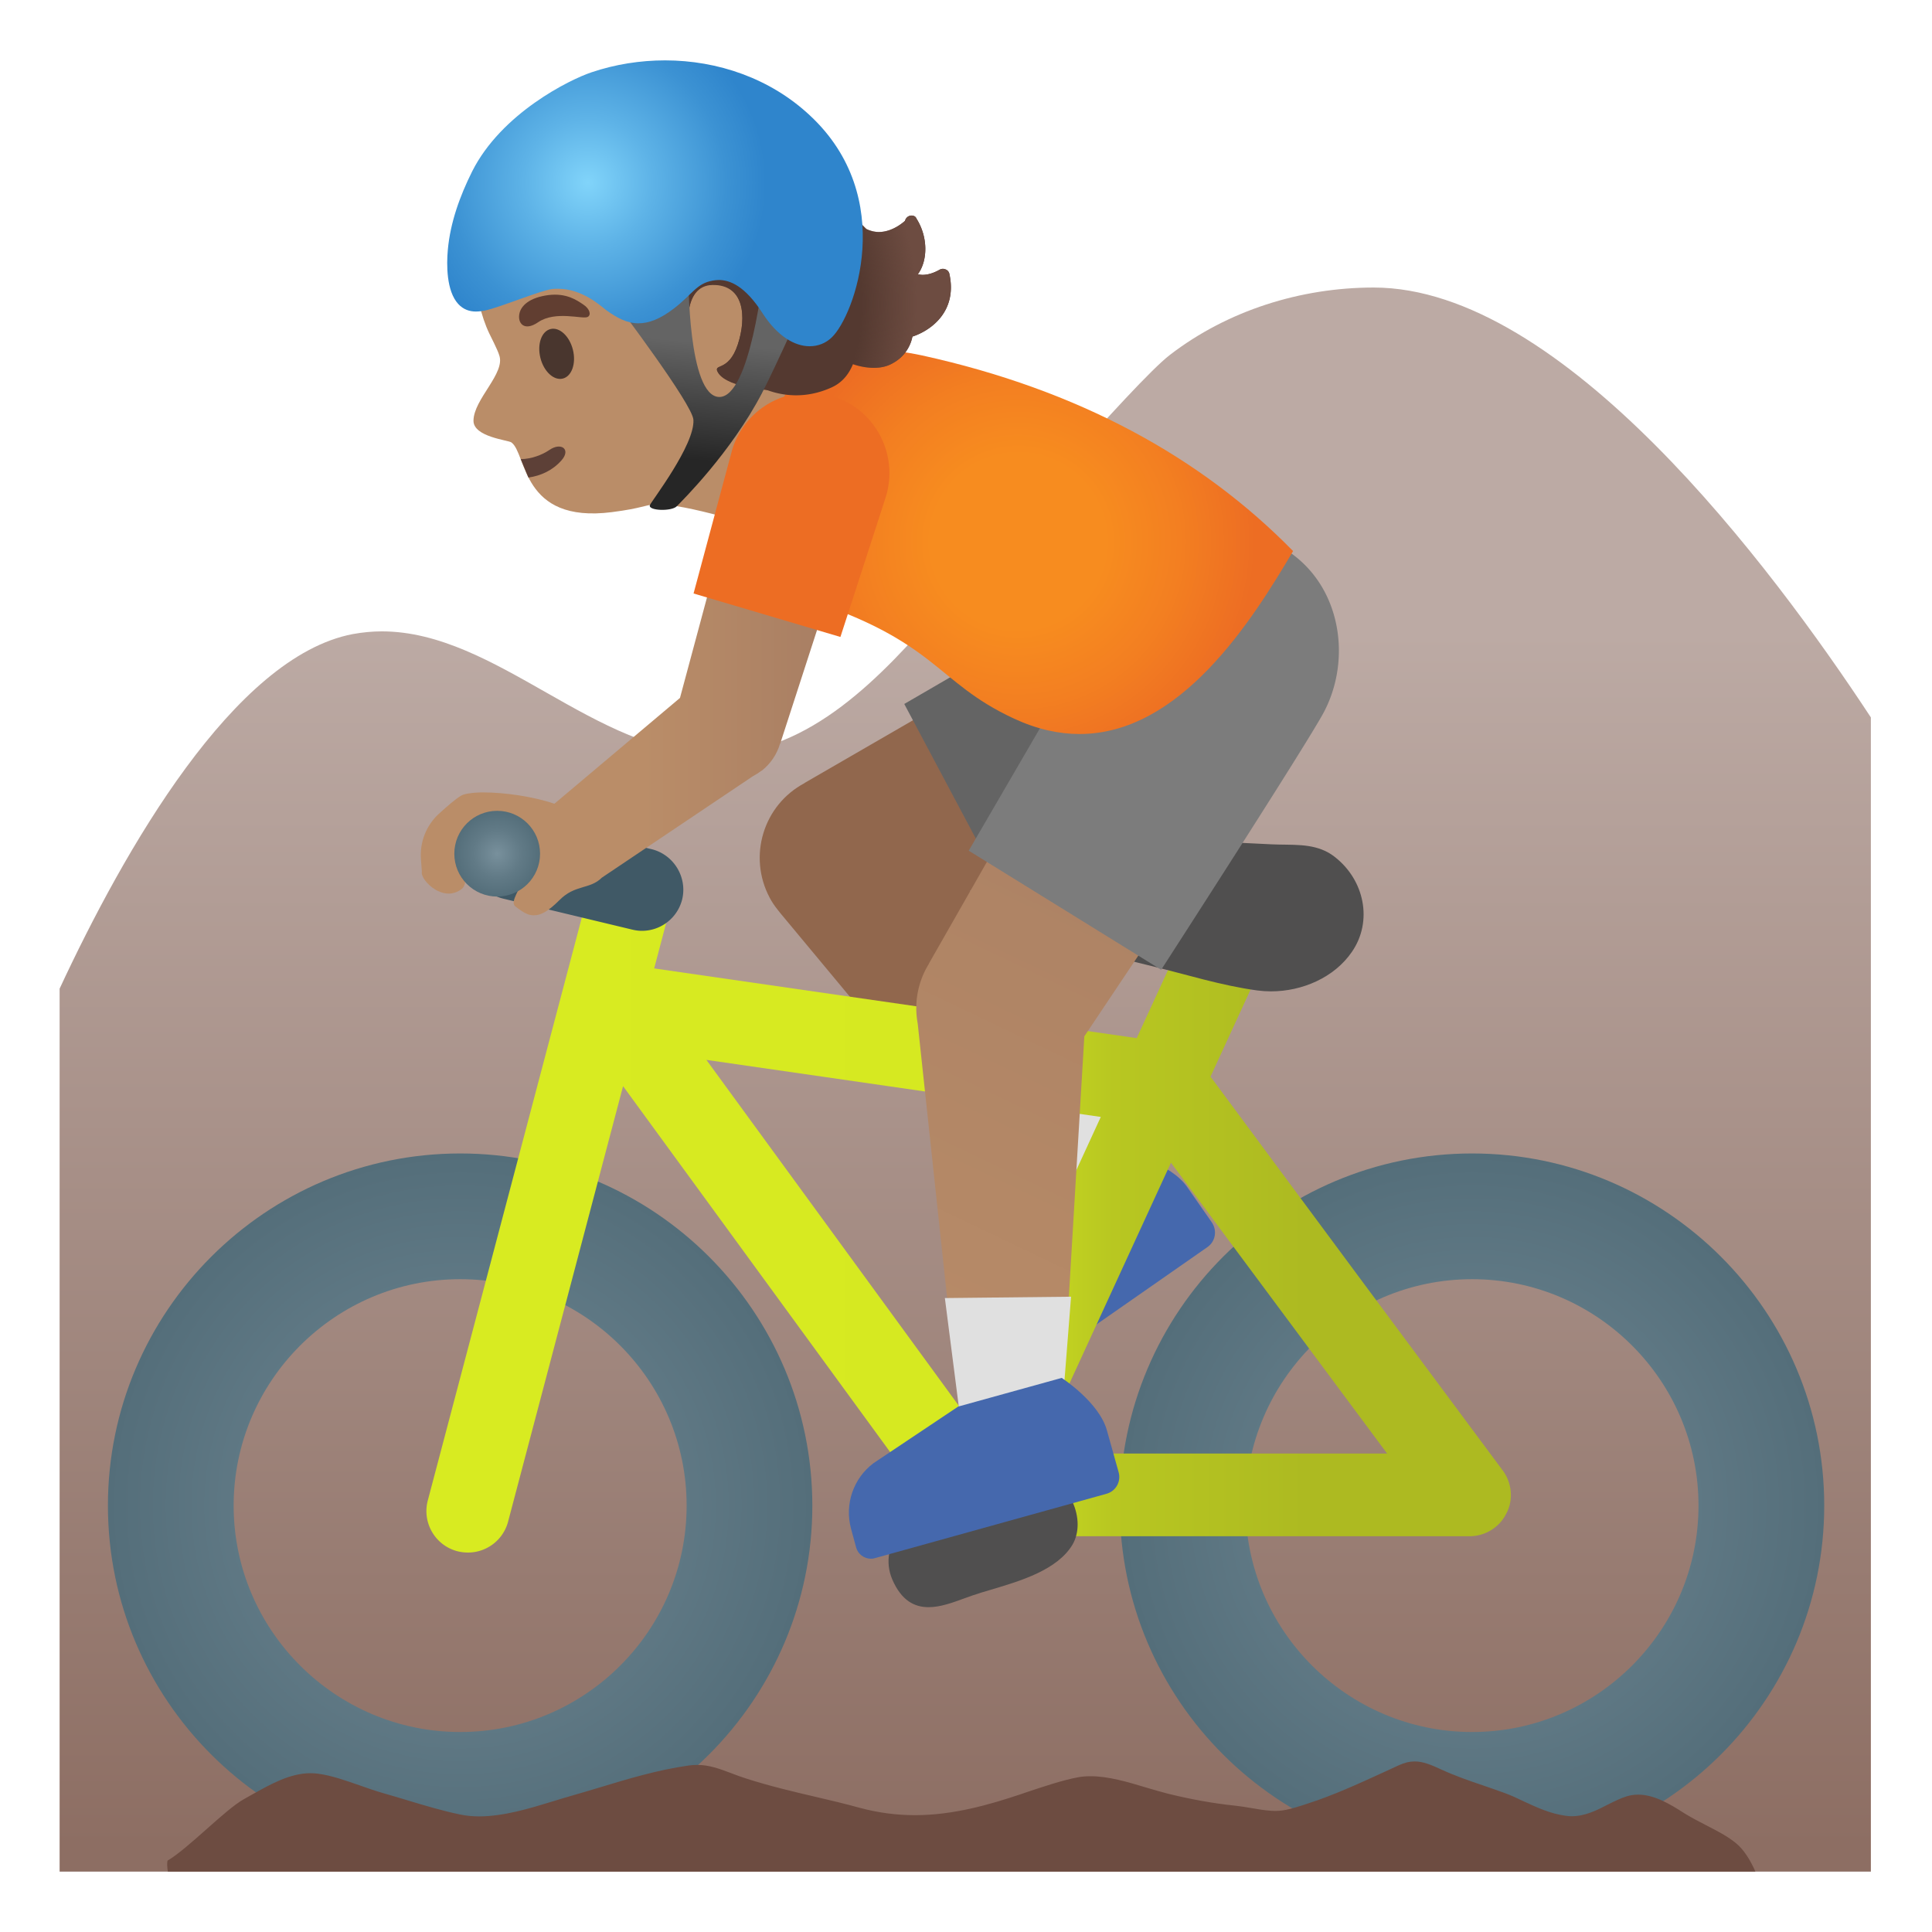 <?xml version="1.0" encoding="utf-8"?><!-- Скачано с сайта svg4.ru / Downloaded from svg4.ru -->
<svg width="800px" height="800px" viewBox="0 0 128 128" xmlns="http://www.w3.org/2000/svg" xmlns:xlink="http://www.w3.org/1999/xlink" aria-hidden="true" role="img" class="iconify iconify--noto" preserveAspectRatio="xMidYMid meet">
<linearGradient id="IconifyId17ecdb2904d178eab18219" gradientUnits="userSpaceOnUse" x1="63.954" y1="108.109" x2="63.954" y2="5.702" gradientTransform="matrix(1 0 0 -1 0 128)">
<stop offset=".215" stop-color="#bcaaa4">
</stop>
<stop offset="1" stop-color="#8d6e63">
</stop>
</linearGradient>
<path d="M91.01 19.05c-4.83 0-9.68 1.52-13.51 4.47c-2.35 1.81-12.14 13.22-15.1 16.68c-3.99 4.65-8.76 9.69-14.89 9.76h-.14c-7.92 0-14.46-8.12-22.06-8.13c-.64 0-1.28.06-1.94.18c-7.86 1.5-15.13 14.28-19.42 23.49V124h120V47.53c-6.64-10.1-20.44-28.48-32.94-28.48z" fill="url(#IconifyId17ecdb2904d178eab18219)">
</path>
<path d="M80.29 80.99l-1.63-2.34c-1.1-1.59-3.98-2.28-3.98-2.28l-5.85 4.06l-4.06 5.4c-.93 1.39-.92 3.2.03 4.57l.73 1.06c.2.29.52.44.84.44c.2 0 .4-.06.58-.18L80 82.62c.53-.37.65-1.1.29-1.63z" fill="#4568ad">
</path>
<path d="M51.69 10.36c-3.24-3.37-9.33-5.24-13.7-3.56c-4.89 1.88-6.85 6.07-6.6 10.81c.09 1.72.49 3.37 1.03 4.49c.06.13.56 1.1.65 1.42c.45 1.2-1.7 2.93-1.7 4.36c0 1.07 2.31 1.28 2.51 1.43c1.04.75.63 5.39 6.66 4.62c2.03-.26 2.13-.47 2.86-.51c1.9-.12 7.26 1.63 7.26 1.63l2.12-4.44s-1.74-.8-.04-6.17c1.3-4.12 1.02-11.92-1.05-14.08z" fill="#ba8d68">
</path>
<path d="M35.01 31.64c.83-.12 1.61-.48 2.19-1.14c.64-.72-.01-1.23-.8-.69c-.48.33-1.2.6-1.9.61l.51 1.22z" fill="#5d4037">
</path>
<ellipse transform="rotate(-13.952 36.884 23.442)" cx="36.88" cy="23.44" rx="1.11" ry="1.69" fill="#49362e">
</ellipse>
<path d="M35.65 21.35c-.93.64-1.39.05-1.23-.61c.12-.48.63-1.02 1.91-1.19c1.2-.15 1.89.34 2.32.63c.44.29.53.7.28.82c-.33.17-2.12-.44-3.28.35z" fill="#613e31">
</path>
<path d="M53.13 12.17c-.43-.58-.9-1.12-1.44-1.6c-.76-.68-1.64-1.21-2.56-1.64c-2.44-1.13-5.24-1.5-7.88-.96s-5.08 2.02-6.73 4.15c-1.27 1.65-2.05 3.91-1.25 5.83c.99-.29 1.72-1.15 2.8-1.37c1.4-.3 2.93-.32 4.12-1.11c.46-.3.85-.71 1.28-1.05c.11-.03.18-.04.18-.04c1.91.55.5 5.03 2.91 6.98c.48.39 1.04.71 1.04.71s-.41-3.16 1.61-3.19c2.1-.03 2.27 2.12 1.67 3.95c-.62 1.9-1.69 1.23-1.31 1.86c.62 1.03 3.81 1.33 4.81 1.12c1.34-.27 2.2-1.73 3-2.84c.93-1.28.85-2.8.71-4.38c-.16-1.74-.99-3.35-1.91-4.84c-.33-.55-.67-1.08-1.05-1.58z" fill="#543930">
</path>
<path d="M48.58 25.36l.76-.78c-.09-.03-.19-.05-.27-.08c.27-.3.54-.74.75-1.39c.26-.79.75-2.77-.25-4.15c-.36-.49-1.05-1.09-2.3-1.09h-.07c-.72.01-1.35.29-1.8.82c-.35.4-.55.9-.67 1.4c-.44-.63-.63-1.47-.76-2.34l-.92.42c.2 1.18.55 2.38 1.51 3.16c.48.39 1.04.71 1.04.71s-.41-3.16 1.61-3.19h.05c2.05 0 2.22 2.13 1.63 3.95c-.62 1.9-1.69 1.23-1.31 1.86c.16.3.54.52 1 .7z" fill="#543930">
</path>
<path d="M83.57 49.63l-6.21-11.67l-24.05 13.91v.01c-2.74 1.45-3.77 4.85-2.32 7.59c.15.29.33.55.53.8l.04.05c.05.06.1.12.15.19l16.86 20.27l7.08-5.21l-11.38-16.55l19.3-9.39z" fill="#91674d">
</path>
<path d="M87.51 40.03c-1.4-2.64-4.13-4.16-6.94-4.16c-1.25 0-2.51.3-3.69.92v-.01l-16.97 9.86l7.04 13.24l17.31-9.21c3.85-2.04 5.3-6.8 3.25-10.64z" fill="#646464">
</path>
<path fill="#e0e0e0" d="M71.31 69.27l-7.64 5.62l4.9 5.89l7.07-5.21z">
</path>
<radialGradient id="IconifyId17ecdb2904d178eab18220" cx="97.52" cy="28.25" r="23.332" gradientTransform="matrix(1 0 0 -1 0 128)" gradientUnits="userSpaceOnUse">
<stop offset="0" stop-color="#78909c">
</stop>
<stop offset=".562" stop-color="#617a86">
</stop>
<stop offset="1" stop-color="#546e7a">
</stop>
</radialGradient>
<path d="M97.53 76.42c-12.87 0-23.34 10.47-23.34 23.33c0 12.87 10.47 23.33 23.34 23.33c12.86 0 23.33-10.47 23.33-23.33c0-12.87-10.47-23.33-23.33-23.33zm0 38.33c-8.26 0-15.01-6.73-15.01-15s6.74-15 15.01-15s15 6.73 15 15s-6.74 15-15 15z" fill="url(#IconifyId17ecdb2904d178eab18220)">
</path>
<radialGradient id="IconifyId17ecdb2904d178eab18221" cx="30.48" cy="28.25" r="23.332" gradientTransform="matrix(1 0 0 -1 0 128)" gradientUnits="userSpaceOnUse">
<stop offset="0" stop-color="#78909c">
</stop>
<stop offset=".562" stop-color="#617a86">
</stop>
<stop offset="1" stop-color="#546e7a">
</stop>
</radialGradient>
<path d="M30.49 76.42c-12.87 0-23.34 10.47-23.34 23.33c0 12.87 10.47 23.33 23.34 23.33c12.86 0 23.33-10.47 23.33-23.33c-.01-12.87-10.47-23.33-23.33-23.33zm0 38.33c-8.26 0-15.01-6.73-15.01-15s6.74-15 15.01-15s15 6.73 15 15s-6.73 15-15 15z" fill="url(#IconifyId17ecdb2904d178eab18221)">
</path>
<linearGradient id="IconifyId17ecdb2904d178eab18222" gradientUnits="userSpaceOnUse" x1="34.686" y1="48.221" x2="99.096" y2="48.221" gradientTransform="matrix(1 0 0 -1 0 128)">
<stop offset="0" stop-color="#d8eb21">
</stop>
<stop offset=".441" stop-color="#d6e921">
</stop>
<stop offset=".606" stop-color="#b8c721">
</stop>
<stop offset=".804" stop-color="#adba21">
</stop>
</linearGradient>
<path d="M99.92 98.08a2.59 2.59 0 0 0-.37-.67l-9.17-12.34L80.2 71.33l3.74-8.13c.08-.17.14-.35.18-.53c.04-.18.07-.36.07-.54c.01-.18-.01-.36-.04-.53c-.06-.35-.18-.68-.37-.98a2.7 2.7 0 0 0-1.75-1.24l-.2-.03c-.12-.02-.24-.04-.36-.04h-.04c-.03 0-.06.01-.08.01c-.2.01-.4.03-.59.08c-.05.01-.1.02-.15.04c-.22.07-.43.16-.63.28c-.01.01-.03.02-.04.03c-.18.12-.34.26-.49.41c-.04.04-.08.09-.12.13c-.15.18-.29.38-.39.6l-.02.04l-3.61 7.85l-31.97-4.62l1.07-4.05c.39-1.46-.49-2.96-1.96-3.35c-.01 0-.03 0-.04-.01c-.22-.06-.44-.09-.66-.09c-1.21 0-2.32.81-2.65 2.04l-2.26 8.55l-8.5 32.17c-.38 1.46.49 2.96 1.95 3.35c.24.06.47.09.71.09h.01c1.21 0 2.32-.81 2.65-2.04l7.62-28.86l20.94 28.69c.05.07.12.13.18.19s.11.12.17.18c.06.06.12.11.19.16l.02.02c.01.01.03.02.04.03c.06.05.12.09.19.13c.03.02.05.04.08.05c.03.01.06.03.09.05c.01 0 .02.01.03.02l.06.03c.03.01.05.02.08.03c.03.01.07.03.1.04c.07.03.15.06.22.08c.05.02.1.04.16.05c.19.04.4.07.6.07h32.92c1.04 0 1.99-.58 2.45-1.51c.36-.67.39-1.48.12-2.19zM46.8 70.22l16.47 2.38l9.66 1.4l-9.03 19.65l-17.1-23.43zM68.72 96.3l8.86-19.27L91.9 96.3H68.72z" fill="url(#IconifyId17ecdb2904d178eab18222)">
</path>
<path d="M71.05 99.49c-.47-1.02-1.33-1.74-2.25-1.89c-1.18-.2-6.06 1.39-6.78 1.72c-1.75.78-3.88 3-2.91 5.31c.61 1.42 1.48 1.85 2.41 1.85c.78 0 1.59-.3 2.33-.57l.56-.2c.37-.13.8-.26 1.25-.39c1.96-.58 4.4-1.31 5.4-2.99c.45-.78.45-1.84-.01-2.84z" fill="#504f4f">
</path>
<path d="M43.17 56.26l-8.54-2.05a2.34 2.34 0 0 0-.64-.08c-1.24 0-2.37.84-2.67 2.1a2.74 2.74 0 0 0 2.03 3.31l8.54 2.05c.21.05.42.08.64.08c1.24 0 2.36-.84 2.67-2.1c.34-1.47-.57-2.95-2.03-3.31z" fill="#405966">
</path>
<path d="M88.44 56.78c-.13-.1-.27-.2-.41-.28c-1.15-.65-2.44-.5-3.76-.56c-1.6-.08-3.22-.15-4.82-.25c-.88-.06-1.76-.07-2.64-.07c-1.03 0-2.07.02-3.09.02c-.78 0-1.55-.01-2.32-.05c-.04-.01-.1-.01-.16-.01c-1.47 0-2.86 1.11-3.37 2.43c-.72 1.87.55 3.05 2.14 3.91c1.95 1.06 4.14 1.56 6.27 2.08c2.32.56 4.64 1.3 7.02 1.62c.3.04.6.06.91.06c2.06 0 4.19-.91 5.36-2.62c1.4-2.04.82-4.76-1.13-6.28z" fill="#504f4f">
</path>
<path d="M116.3 124H11.12c-.05-.34-.06-.59-.02-.73c.67-.39 1.6-1.21 2.58-2.08c.92-.82 1.88-1.66 2.46-1.98l.55-.31c1.25-.7 2.53-1.42 3.88-1.42c.16 0 .32.01.49.03c.91.12 1.86.46 2.78.78c.53.19 1.06.37 1.58.52c.52.15 1.04.3 1.56.46c1.15.35 2.33.7 3.52.95c.39.08.81.12 1.25.12c1.62 0 3.36-.53 4.89-1c.38-.12.75-.23 1.1-.33c.67-.19 1.33-.39 2-.59c1.91-.58 3.89-1.17 5.89-1.45c.19-.03.37-.04.55-.04c.8 0 1.48.25 2.27.55c.31.12.63.24.98.35c1.52.49 3.08.86 4.58 1.21c.98.23 1.97.46 2.94.73c1.23.33 2.43.49 3.68.49c2.52 0 4.95-.7 7-1.39l.41-.14c1.11-.37 2.36-.79 3.38-.98c.26-.05.54-.07.84-.07c1.18 0 2.45.38 3.68.75c.51.15 1.01.3 1.49.42c1.52.37 2.96.63 4.4.78c.34.04.68.09 1.02.15c.45.08.92.16 1.39.19c.08 0 .15.01.23.01c.67 0 1.26-.2 1.84-.38l.3-.1c1.72-.55 3.39-1.32 5.01-2.06l1.04-.48c.39-.18.73-.26 1.07-.26c.56 0 1.1.23 1.75.53c.91.42 1.86.75 2.78 1.06c.48.17.97.33 1.45.51c.41.15.82.34 1.23.54c.88.41 1.8.83 2.79.96c.13.02.26.03.39.03c.89 0 1.67-.39 2.42-.78c.44-.22.86-.43 1.27-.55c.24-.07.48-.1.73-.1c1.04 0 2.07.6 3.03 1.22c.48.3.99.56 1.47.81c.72.37 1.41.72 1.99 1.2c.5.41.94 1.11 1.27 1.87z" fill="#6d4c41">
</path>
<linearGradient id="IconifyId17ecdb2904d178eab18223" gradientUnits="userSpaceOnUse" x1="102.032" y1="1.23" x2="36.205" y2="138.884" gradientTransform="translate(0 2)">
<stop offset=".195" stop-color="#a47b62">
</stop>
<stop offset=".691" stop-color="#ba8d68">
</stop>
</linearGradient>
<path d="M86.54 46.68L75.3 39.72L61.53 63.86h.01a5.572 5.572 0 0 0-.74 3.95l2.77 25.84l6.79-.09l1.48-24.9l14.7-21.98z" fill="url(#IconifyId17ecdb2904d178eab18223)">
</path>
<path fill="#e0e0e0" d="M62.6 86l.98 7.64l6.78-.09l.6-7.64z">
</path>
<path d="M85.14 36.39a7.894 7.894 0 0 0-4.13-1.17c-2.63 0-5.21 1.32-6.7 3.73L64.18 56.36l12.75 7.89s9.56-14.8 10.76-17.03c1.92-3.6 1.14-8.54-2.55-10.83z" fill="#7c7c7c">
</path>
<path d="M74.11 97.53l-.77-2.75c-.51-1.88-3-3.49-3-3.49l-6.86 1.9l-5.61 3.75c-1.33 1-1.92 2.71-1.49 4.33l.34 1.25c.12.45.54.75.98.75c.09 0 .18-.01.27-.04l15.33-4.26c.63-.17.99-.82.81-1.44z" fill="#4568ad">
</path>
<radialGradient id="IconifyId17ecdb2904d178eab18224" cx="67.457" cy="92.11" r="15.72" gradientTransform="matrix(1 0 0 -1 0 128)" gradientUnits="userSpaceOnUse">
<stop offset=".367" stop-color="#f78c1f">
</stop>
<stop offset=".68" stop-color="#f37f21">
</stop>
<stop offset="1" stop-color="#ed6d23">
</stop>
</radialGradient>
<path d="M61.1 23.55c-1.18-.25-2.36-.4-3.47-.4c-2.52 0-4.63.78-5.53 2.82c-.73 1.62-1.49 3.27-2.28 4.92c-1.41 2.99-.26 7.58 3.24 8.68c9.09 2.89 8.84 5.59 14.12 8.04c1.53.71 2.98 1.02 4.34 1.02c6.66 0 11.37-7.4 14.15-12.12c-6.1-6.23-14.24-10.69-24.57-12.96z" fill="url(#IconifyId17ecdb2904d178eab18224)">
</path>
<linearGradient id="IconifyId17ecdb2904d178eab18225" gradientUnits="userSpaceOnUse" x1="27.896" y1="83.165" x2="57.488" y2="83.165" gradientTransform="matrix(1 0 0 -1 0 128)">
<stop offset=".5" stop-color="#ba8d68">
</stop>
<stop offset="1" stop-color="#a47b62">
</stop>
</linearGradient>
<path d="M57.46 31.32l-7.78-2.3l-4.63 17.22l-8.32 7.01c-1.44-.49-3.34-.75-4.69-.75h-.03c-.14 0-.27 0-.39.01c-.06 0-.11.01-.16.01c-.07.01-.14.01-.2.02c-.07.01-.15.02-.21.03c-.02 0-.04.01-.07.01c-.18.03-.34.08-.44.14c-.37.22-.94.72-1.48 1.21c-.83.77-1.26 1.88-1.17 3.01l.06.82c-.07.25.31.83.88 1.17c.03.02.07.04.1.06c.03.02.07.03.11.05c.44.21.97.26 1.49-.1c.68-.45-.05-1.7.27-2.23c.37-.63 1.01-1.27 1.01-1.27s1.98-.15 2.41.16c.78.64 1 1.2.57 2.4c-.31.86-1.02 1.75-.66 2.04c.13.11.26.2.38.28c.01.01.02.01.03.02c.09.06.18.12.27.16c.05.03.11.04.16.07c.04.02.08.03.13.04c.08.02.16.03.24.03h.04c.46.01.96-.28 1.69-1.01c1.03-1.04 2.01-.69 2.8-1.48l9.9-6.65l.12-.08c.19-.1.38-.22.55-.35l.04-.02c.57-.45.99-1.07 1.2-1.78h.01l5.82-17.95h-.05z" fill="url(#IconifyId17ecdb2904d178eab18225)">
</path>
<radialGradient id="IconifyId17ecdb2904d178eab18226" cx="32.945" cy="71.44" r="2.84" gradientTransform="matrix(1 0 0 -1 0 128)" gradientUnits="userSpaceOnUse">
<stop offset="0" stop-color="#78909c">
</stop>
<stop offset=".562" stop-color="#617a86">
</stop>
<stop offset="1" stop-color="#546e7a">
</stop>
</radialGradient>
<path d="M32.94 53.72c-1.57 0-2.84 1.27-2.84 2.84s1.27 2.84 2.84 2.84s2.84-1.27 2.84-2.84s-1.27-2.84-2.84-2.84z" fill="url(#IconifyId17ecdb2904d178eab18226)">
</path>
<path d="M55.12 26.24a5.318 5.318 0 0 0-6.62 3.59l-2.55 9.49l9.73 2.88l3.03-9.35c.82-2.82-.77-5.78-3.59-6.61z" fill="#ed6d23">
</path>
<g>
<path d="M62.9 18.15a.403.403 0 0 0-.25-.3c-.06-.02-.11-.04-.18-.04s-.15.02-.22.06c-.46.26-.84.34-1.12.34c-.12 0-.23-.02-.32-.04c.68-.93.67-2.5-.1-3.7c-.04-.12-.17-.19-.32-.19c-.03 0-.05 0-.08.01c-.17.03-.31.17-.35.34c0 0-.77.74-1.73.74c-.26 0-.54-.06-.83-.2c-1.51-1.45-5.34-6.49-6.82-6.54c-.66-.02.46 9.56.55 10.37c.19 1.8.1 3.95.21 5.83c-.11-.03-.2-.05-.24-.06l-.42 1.02c.15.05.94.4 2.07.4c.68 0 1.48-.13 2.34-.52c.85-.38 1.23-1.08 1.42-1.54c.35.12.85.24 1.38.24c.38 0 .77-.06 1.13-.24c1.02-.5 1.34-1.36 1.43-1.83c1.22-.4 2.99-1.66 2.45-4.15z" fill="#543930">
</path>
</g>
<radialGradient id="IconifyId17ecdb2904d178eab18227" cx="43.592" cy="107.859" r="17.187" gradientTransform="matrix(1 0 0 -1 0 128)" gradientUnits="userSpaceOnUse">
<stop offset=".784" stop-color="#6d4c41" stop-opacity="0">
</stop>
<stop offset="1" stop-color="#6d4c41">
</stop>
</radialGradient>
<path d="M62.9 18.15a.403.403 0 0 0-.25-.3c-.06-.02-.11-.04-.18-.04s-.15.02-.22.06c-.46.26-.84.34-1.12.34c-.12 0-.23-.02-.32-.04c.68-.93.67-2.5-.1-3.7c-.04-.12-.17-.19-.32-.19c-.03 0-.05 0-.08.01c-.17.03-.31.17-.35.34c0 0-.77.74-1.73.74c-.26 0-.54-.06-.83-.2c-1.51-1.45-5.34-6.49-6.82-6.54c-.66-.02.46 9.56.55 10.37c.19 1.8.1 3.95.21 5.83c-.11-.03-.2-.05-.24-.06l-.42 1.02c.15.05.94.4 2.07.4c.68 0 1.48-.13 2.34-.52c.85-.38 1.23-1.08 1.42-1.54c.35.12.85.24 1.38.24c.38 0 .77-.06 1.13-.24c1.02-.5 1.34-1.36 1.43-1.83c1.22-.4 2.99-1.66 2.45-4.15z" fill="url(#IconifyId17ecdb2904d178eab18227)">
</path>
<g>
<linearGradient id="IconifyId17ecdb2904d178eab18228" gradientUnits="userSpaceOnUse" x1="72.026" y1="19.452" x2="72.026" y2="27.3" gradientTransform="rotate(4.98 21.918 -266.967)">
<stop offset="0" stop-color="#646464">
</stop>
<stop offset=".995" stop-color="#262626">
</stop>
</linearGradient>
<path d="M45.94 27.81c.11 1.66-2.8 5.42-2.88 5.65c-.16.38 1.43.44 1.78.08s3.57-3.53 5.64-7.49c.93-1.78 3.03-6.51 3.03-6.51l-2.93-1.43s-.86 8.22-2.93 8.19c-2.08-.03-2.04-7.99-2.04-7.99l-4.67 1.94c-.01 0 4.94 6.53 5 7.56z" fill="url(#IconifyId17ecdb2904d178eab18228)">
</path>
<radialGradient id="IconifyId17ecdb2904d178eab18229" cx="38.949" cy="115.903" r="11.814" gradientTransform="matrix(1 0 0 -1 0 128)" gradientUnits="userSpaceOnUse">
<stop offset="0" stop-color="#81d4fa">
</stop>
<stop offset=".36" stop-color="#5eb3e7">
</stop>
<stop offset=".775" stop-color="#3c92d3">
</stop>
<stop offset="1" stop-color="#2f85cc">
</stop>
</radialGradient>
<path d="M53.65 7.64C51.04 5.2 47.56 4 44.06 4c-1.64 0-3.3.26-4.87.79c-1.44.48-5.97 2.71-7.91 6.57c-.81 1.62-1.45 3.39-1.61 5.19c-.09.98-.1 2.73.69 3.59c.35.38.77.5 1.17.5c.21 0 .42-.03.62-.07c1.05-.23 3.7-1.35 4.49-1.43c.11-.01.21-.01.32-.01c1.66 0 2.89 1.19 3.22 1.43c.67.48 1.34.86 2.12.86c.67 0 1.43-.27 2.36-.99c1.21-.93 1.48-1.65 2.56-1.84c.12-.02.26-.04.4-.04c.73 0 1.73.38 2.9 2.2c.99 1.54 2.14 2.19 3.12 2.19c.57 0 1.08-.21 1.47-.59c1.49-1.42 4.4-9.27-1.46-14.71z" fill="url(#IconifyId17ecdb2904d178eab18229)">
</path>
</g>
</svg>